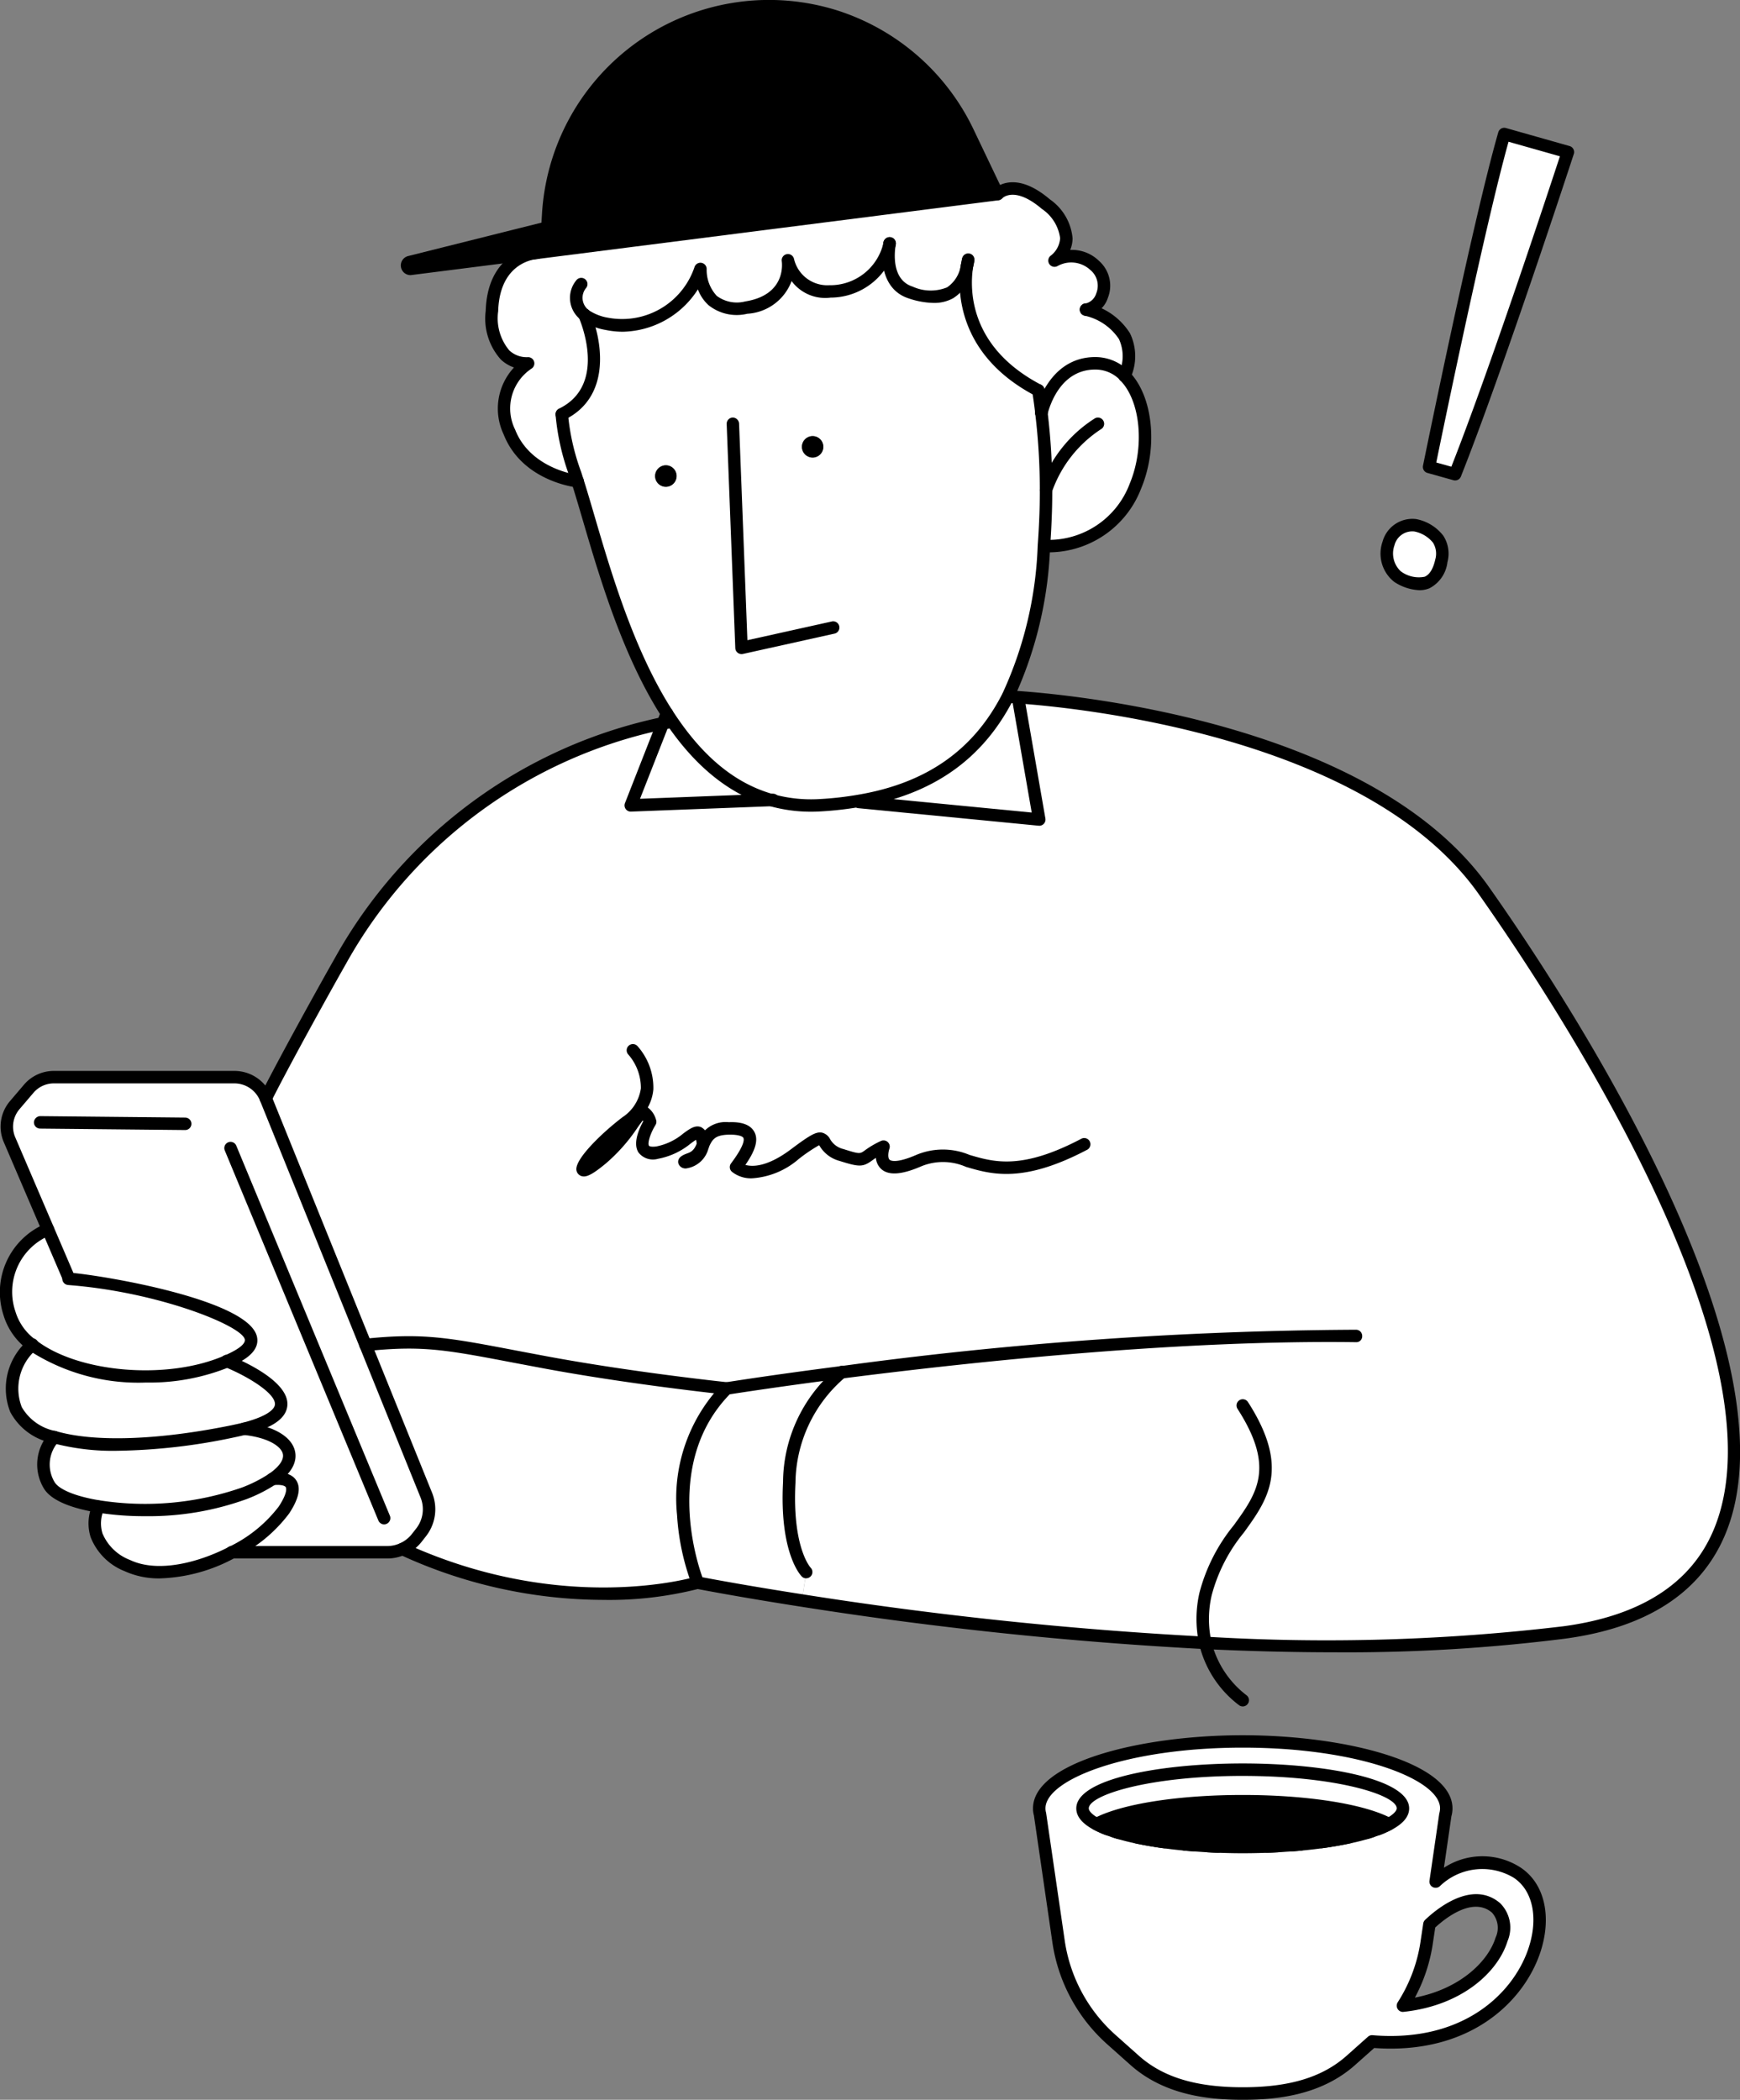 <svg xmlns="http://www.w3.org/2000/svg" width="108.632" height="131.084" viewBox="0 0 108.632 131.084"><rect x="0" y="0" width="108.632" height="131.084" fill="#808080" stroke="none"/><g transform="translate(0.389 0.377)"><path d="M284.564,1596.653l.245-.622c1.651,2.572,3.757,4.63,6.509,5.414l-8.764.335Z" transform="translate(-243.563 -1551.878)" fill="#fff"/><path d="M288.425,1581.753c-2.752-.784-4.857-2.841-6.508-5.414-2.985-4.66-4.463-11.007-5.575-14.488a16.006,16.006,0,0,1-.987-4.182c3.35-1.633,1.513-5.988,1.412-6.209a3.4,3.4,0,0,0,1.412.568,5.174,5.174,0,0,0,5.832-3.428,2.273,2.273,0,0,0,2.859,2.411c2.973-.473,2.6-2.955,2.6-2.955a2.529,2.529,0,0,0,2.62,1.944,3.792,3.792,0,0,0,3.727-2.979c-.042.251-.407,2.5,1.322,3.051s3.051.329,3.506-1.639c-.191,1.28-.347,5.234,4.463,7.747.072.467.138.933.191,1.406v.012a39.761,39.761,0,0,1,.287,4.816c0,.5-.006.987-.024,1.472q-.036,1.032-.108,2.01a24.5,24.5,0,0,1-2.249,9.4c-1.8,3.523-4.756,5.748-9.314,6.514a20.787,20.787,0,0,1-2.393.269A9.19,9.19,0,0,1,288.425,1581.753Zm3.26-22.049a.67.67,0,1,0-.67.67A.673.673,0,0,0,291.685,1559.7Zm-9.158,1.824a.673.673,0,1,0-.676.67A.674.674,0,0,0,282.526,1561.527Z" transform="translate(-240.67 -1532.186)" fill="#fff"/><path d="M280.422,1636.485c-4.385.562-7.184,1.011-7.184,1.011s-6.042-.628-11.605-1.681-6.969-1.448-10.941-1.035l-6.227-15.392c1.005-2.01,3.4-6.359,4.69-8.631a30.321,30.321,0,0,1,20.106-14.782l-2.01,5.127,8.764-.335a9.177,9.177,0,0,0,3.075.323,20.785,20.785,0,0,0,2.393-.269l.012.066,11.258,1.095-1.316-7.573.006-.066c3.643.257,21.966,2.021,29.061,12.065,7.89,11.186,27.834,43.25,5.031,46.319a126.4,126.4,0,0,1-22.415.652,244.7,244.7,0,0,1-25.184-2.644l.269-1.765s-1.286-1.268-1.059-5.6A9.036,9.036,0,0,1,280.422,1636.485Zm-9.47-13.31c-1.089.4.682.251.79-.832A1.314,1.314,0,0,1,270.952,1623.174Z" transform="translate(-228.259 -1551.199)" fill="#fff"/><path d="M330.577,1709.669c.1.054.2.1.317.155-.76-.335-1.19-.724-1.19-1.137,0-1.334,4.481-2.417,10-2.417s10,1.083,10,2.417c0,.413-.431.8-1.19,1.137.114-.054.221-.1.317-.155-1.561-.843-5.055-1.43-9.129-1.43S332.139,1708.826,330.577,1709.669Z" transform="translate(-262.508 -1596.172)" fill="#fff"/><path d="M325.184,1707.5c0-2.309,5.689-4.181,12.706-4.181s12.706,1.872,12.706,4.181a1.411,1.411,0,0,1-.054.383l-.61,4.193a4.133,4.133,0,0,1,5.091-.562c3.511,2.327.365,11.33-9.063,10.54l-1.316,1.173c-1.854,1.657-4.259,2.076-6.754,2.076s-4.9-.419-6.754-2.076l-1.46-1.3a10.157,10.157,0,0,1-3.284-6.1l-1.155-7.938A1.411,1.411,0,0,1,325.184,1707.5Zm12.706-2.417c-5.521,0-10,1.083-10,2.417,0,.413.431.8,1.19,1.137a3.455,3.455,0,0,0,.335.144c.132.048.269.1.419.143a2.815,2.815,0,0,0,.341.108c.335.1.694.192,1.089.27.353.078.73.149,1.125.209.2.036.395.066.6.09.413.06.844.108,1.292.149q.332.036.682.054c.239.018.485.036.736.048.215.012.443.024.664.03.5.018,1,.03,1.525.03s1.029-.012,1.525-.03c.221-.006.449-.018.664-.03.251-.012.5-.03.736-.048s.461-.03.682-.054c.449-.042.879-.089,1.292-.149.209-.024.407-.054.6-.09.395-.06.772-.132,1.125-.209.395-.078.754-.174,1.089-.27a2.821,2.821,0,0,0,.341-.108c.15-.048.287-.1.419-.143a3.456,3.456,0,0,0,.335-.144c.76-.335,1.19-.724,1.19-1.137C347.892,1706.169,343.411,1705.086,337.89,1705.086Zm10,14.734c5.258-.562,7.31-4.834,5.809-6.108-1.34-1.137-3.171.09-4.158,1.035l-.161,1.077A10.079,10.079,0,0,1,347.892,1719.82Z" transform="translate(-260.692 -1594.987)" fill="#fff"/><path d="M297.91,1664.791a9.037,9.037,0,0,0-3.278,6.886c-.227,4.33,1.059,5.6,1.059,5.6l-.269,1.765c-4.044-.628-6.5-1.113-6.5-1.113s-3.015-7.3,1.807-12.125C290.725,1665.8,293.525,1665.353,297.91,1664.791Z" transform="translate(-245.746 -1579.506)" fill="#fff"/><path d="M277.42,1664.549c-4.822,4.821-1.807,12.126-1.807,12.126s-8.273,2.566-18.437-2.1a2.341,2.341,0,0,0,.885-.682l.281-.359a2.332,2.332,0,0,0,.329-2.309l-3.8-9.392c3.972-.413,5.372-.012,10.941,1.035S277.42,1664.549,277.42,1664.549Z" transform="translate(-232.441 -1578.253)" fill="#fff"/><path d="M237.7,1675.924c.179-.03,2.183-.3.718,1.932a8.867,8.867,0,0,1-3.236,2.638c-2.13,1.106-4.738,1.687-6.538.831-3-1.436-1.8-3.691-1.8-3.691a18.8,18.8,0,0,0,9.1-.82A8.978,8.978,0,0,0,237.7,1675.924Z" transform="translate(-221.084 -1583.969)" fill="#fff"/><path d="M235.544,1673.832a8.977,8.977,0,0,1-1.759.891,18.8,18.8,0,0,1-9.1.819c-1.537-.251-2.7-.712-3.075-1.322a2.528,2.528,0,0,1,.311-3.009c2.447.724,6.461.6,11.145-.359q.386-.081.718-.161C236.334,1670.966,237.662,1672.372,235.544,1673.832Z" transform="translate(-218.926 -1581.876)" fill="#fff"/><path d="M231.391,1662.962c.413.168,6.64,2.782,1.065,4.217q-.332.081-.718.162c-4.684.957-8.7,1.083-11.145.359a3.462,3.462,0,0,1-2.387-1.717,3.587,3.587,0,0,1,1-4.032C221.945,1664.087,227.742,1664.571,231.391,1662.962Z" transform="translate(-217.596 -1578.365)" fill="#fff"/><path d="M221.3,1652.978c3.344.257,14.518,2.6,10.5,4.827a6.93,6.93,0,0,1-.634.311c-3.649,1.609-9.446,1.125-12.179-1.011a3.814,3.814,0,0,1-1.418-1.986,4.221,4.221,0,0,1,2.411-5.228Z" transform="translate(-217.374 -1573.519)" fill="#fff"/><path d="M243.632,1660.106a2.332,2.332,0,0,1-.329,2.309l-.281.359a2.341,2.341,0,0,1-.885.682,2.281,2.281,0,0,1-.939.2h-9.7a8.873,8.873,0,0,0,3.236-2.638c1.466-2.231-.538-1.962-.718-1.932,2.118-1.46.79-2.865-1.759-3.141,5.575-1.436-.652-4.05-1.065-4.217a7.02,7.02,0,0,0,.634-.311c4.02-2.225-7.155-4.57-10.5-4.827l-1.322-3.087-2.4-5.6a2.076,2.076,0,0,1,.329-2.154l.867-1.017a2.057,2.057,0,0,1,1.573-.73h11.264a2.125,2.125,0,0,1,1.968,1.322l6.227,15.392Z" transform="translate(-217.4 -1567.134)" fill="#fff"/><path d="M325.7,1567.432a39.76,39.76,0,0,0-.287-4.816v-.012c.054-.21.754-3.081,3.344-3.093a2.531,2.531,0,0,1,1.848.778v.006c2.554,2.566,1.478,10.624-4.905,10.624l-.132-.006q.072-.978.108-2.01C325.7,1568.418,325.7,1567.928,325.7,1567.432Z" transform="translate(-260.784 -1537.204)" fill="#fff"/><path d="M316.3,1594.383l1.316,7.573-11.258-1.095-.012-.066c4.558-.766,7.513-2.991,9.314-6.515h.006l.64.036Z" transform="translate(-253.122 -1551.175)" fill="#fff"/><path d="M363.237,1576.4s2.052.353,1.639,2.219-1.7,1.615-2.74.987S361.179,1576.316,363.237,1576.4Z" transform="translate(-275.277 -1543.989)" fill="#fff"/><path d="M370.56,1535.581l3.972,1.124s-4.361,13.37-7.041,20.112l-1.627-.454S368.951,1541.15,370.56,1535.581Z" transform="translate(-277.037 -1527.589)" fill="#fff"/><path d="M273.834,1549.15c.1.221,1.938,4.576-1.412,6.209a16.013,16.013,0,0,0,.987,4.182s-3.188-.347-4.259-3.075a3.38,3.38,0,0,1,1.172-4.283s-2.375.251-2.261-3.266c.09-2.859,1.9-3.476,2.566-3.6a.358.358,0,0,1,.072-.012l.179-.024,28.75-3.661s.981-1.1,3.009.628,1.2,2.985.538,3.523a2.146,2.146,0,0,1,2.506.3,1.582,1.582,0,0,1-.532,2.758c.174.042,3.655.856,2.411,4.134a2.531,2.531,0,0,0-1.848-.778c-2.59.012-3.29,2.883-3.344,3.093-.054-.473-.12-.939-.191-1.406-4.81-2.512-4.654-6.466-4.463-7.747a2.831,2.831,0,0,0,.072-.353c-.018.066-.042.186-.072.353-.455,1.968-1.789,2.19-3.505,1.639s-1.364-2.8-1.322-3.051a3.791,3.791,0,0,1-3.727,2.979,2.528,2.528,0,0,1-2.62-1.944s.371,2.483-2.6,2.955a2.273,2.273,0,0,1-2.859-2.411,5.174,5.174,0,0,1-5.832,3.428A3.409,3.409,0,0,1,273.834,1549.15Z" transform="translate(-237.738 -1529.876)" fill="#fff"/><path d="M349.421,1710.991c-.1.054-.2.1-.317.155s-.215.1-.335.144-.269.1-.419.143c-.114.036-.221.072-.341.108-.335.1-.694.192-1.089.269-.353.078-.73.143-1.125.209l-.6.09c-.413.06-.843.108-1.292.15l-.682.054c-.239.018-.485.036-.736.048-.215.012-.437.024-.664.03-.5.018-1.005.03-1.525.03s-1.029-.012-1.525-.03c-.227-.006-.449-.018-.664-.03-.251-.012-.5-.03-.736-.048l-.682-.054c-.449-.042-.879-.09-1.292-.15l-.6-.09c-.395-.066-.772-.132-1.125-.209-.395-.078-.754-.174-1.089-.269-.12-.036-.227-.072-.341-.108-.15-.048-.287-.1-.419-.143s-.233-.1-.335-.144-.221-.1-.317-.155c1.561-.843,5.055-1.43,9.129-1.43S347.86,1710.147,349.421,1710.991Z" transform="translate(-263.094 -1597.494)"/><ellipse cx="0.67" cy="0.67" rx="0.67" ry="0.67" transform="translate(49.675 26.847)"/><path d="M285.764,1570.151a.67.67,0,1,1-.67.67A.674.674,0,0,1,285.764,1570.151Z" transform="translate(-244.584 -1541.479)"/><path d="M272.653,1547.971l-.179.024A.97.97,0,0,1,272.653,1547.971Z" transform="translate(-239.513 -1532.567)"/><path d="M267.968,1536.051l.048-.8a13.949,13.949,0,0,1,7.25-11.378,13.694,13.694,0,0,1,10.941-.927l.048.018a13.759,13.759,0,0,1,7.962,7.113l1.854,3.882-28.75,3.661a.97.97,0,0,0-.179.024.358.358,0,0,0-.072.012l-7.621.969a.216.216,0,0,1-.078-.425Z" transform="translate(-234.181 -1522.221)"/></g><g transform="translate(0 0)"><path d="M325.023,1563.865a.389.389,0,0,1-.386-.345c-.053-.468-.118-.93-.19-1.391a.389.389,0,1,1,.769-.119c.072.471.139.943.194,1.42a.388.388,0,0,1-.342.431Z" transform="translate(-260.005 -1537.7)"/><path d="M290.657,1589.325a9.494,9.494,0,0,1-2.6-.355c-2.558-.729-4.822-2.6-6.73-5.577-2.442-3.813-3.881-8.719-4.932-12.3-.248-.843-.474-1.614-.686-2.279l-.145-.455a14.759,14.759,0,0,1-.858-3.807.389.389,0,0,1,.774-.075,14,14,0,0,0,.825,3.645l.145.455c.214.671.442,1.447.691,2.3,1.038,3.537,2.459,8.381,4.841,12.1,1.828,2.847,3.885,4.565,6.288,5.249a8.8,8.8,0,0,0,2.945.309,20.307,20.307,0,0,0,2.349-.265c4.278-.718,7.233-2.781,9.035-6.308a23.979,23.979,0,0,0,2.207-9.249q.072-.971.108-2c.017-.48.023-.966.023-1.458a39.477,39.477,0,0,0-.284-4.768.389.389,0,0,1,.772-.095,40.2,40.2,0,0,1,.29,4.863c0,.5-.006,1-.025,1.485q-.036,1.039-.108,2.025a24.72,24.72,0,0,1-2.291,9.547c-1.921,3.759-5.06,5.958-9.6,6.72a21.411,21.411,0,0,1-2.436.275C291.058,1589.319,290.857,1589.325,290.657,1589.325Z" transform="translate(-240.02 -1538.653)"/><path d="M325.633,1571.573a.389.389,0,0,1,0-.778,5.409,5.409,0,0,0,5.226-3.514c.946-2.275.678-5.167-.6-6.447a.389.389,0,1,1,.551-.549c1.5,1.509,1.837,4.712.764,7.294A6.2,6.2,0,0,1,325.633,1571.573Z" transform="translate(-260.326 -1537.093)"/><path d="M325.153,1562.737a.383.383,0,0,1-.389-.383v-.012a.375.375,0,0,1,.013-.1c.145-.57,1-3.372,3.718-3.385a2.931,2.931,0,0,1,2.127.894.389.389,0,0,1-.553.547,2.138,2.138,0,0,0-1.571-.662c-2.091.01-2.8,2.135-2.965,2.789A.393.393,0,0,1,325.153,1562.737Z" transform="translate(-260.134 -1536.566)"/><path d="M321.789,1556.978a.387.387,0,0,1-.179-.044c-5.066-2.647-4.853-6.906-4.667-8.149.035-.195.062-.326.081-.4a.359.359,0,0,1,.017-.077.389.389,0,0,1,.748.212c-.005.027-.015.073-.021.092-.01.036-.03.145-.058.3-.211,1.417-.224,4.991,4.26,7.333a.389.389,0,0,1-.181.733Z" transform="translate(-256.962 -1532.219)"/><path d="M312.013,1550.459a5.124,5.124,0,0,1-1.549-.279c-1.517-.483-1.815-2.117-1.587-3.485a.389.389,0,0,1,.767.128c-.084.509-.258,2.2,1.057,2.617a2.718,2.718,0,0,0,2.151.046,2.011,2.011,0,0,0,.858-1.4,2.364,2.364,0,0,0,.066-.32.389.389,0,1,1,.77.109,3.2,3.2,0,0,1-.082.4,2.752,2.752,0,0,1-1.228,1.887A2.425,2.425,0,0,1,312.013,1550.459Z" transform="translate(-253.723 -1531.548)"/><path d="M309.3,1547.132a.389.389,0,0,1-.389-.389.474.474,0,0,1,.014-.106.389.389,0,0,1,.769.082.461.461,0,0,1-.015.108A.389.389,0,0,1,309.3,1547.132Z" transform="translate(-253.765 -1531.531)"/><path d="M279.858,1552.258a5.285,5.285,0,0,1-1.072-.111,3.814,3.814,0,0,1-1.571-.642.389.389,0,0,1,.477-.615,3.062,3.062,0,0,0,1.251.495,4.767,4.767,0,0,0,5.38-3.151.389.389,0,0,1,.763.121,2.372,2.372,0,0,0,.632,1.664,2.094,2.094,0,0,0,1.778.347c2.5-.4,2.309-2.3,2.279-2.515a.389.389,0,0,1,.762-.151,2.133,2.133,0,0,0,2.2,1.653,3.408,3.408,0,0,0,3.4-2.7.389.389,0,1,1,.747.216,4.177,4.177,0,0,1-4.059,3.258,2.613,2.613,0,0,1-2.436-1.033,3.147,3.147,0,0,1-2.766,2.041,2.815,2.815,0,0,1-2.42-.536,2.51,2.51,0,0,1-.663-.987A5.694,5.694,0,0,1,279.858,1552.258Z" transform="translate(-240.968 -1531.548)"/><path d="M277.108,1553.277a.389.389,0,0,1-.238-.082,1.719,1.719,0,0,1-.273-2.445.389.389,0,0,1,.629.458.96.96,0,0,0,.121,1.372.389.389,0,0,1-.239.7Z" transform="translate(-240.623 -1533.244)"/><path d="M275.093,1560.776a.389.389,0,0,1-.17-.739c3.106-1.514,1.248-5.656,1.229-5.7a.39.39,0,1,1,.723-.289c.62,1.382,1.5,5.17-1.611,6.686A.388.388,0,0,1,275.093,1560.776Z" transform="translate(-240.02 -1534.527)"/><path d="M259.154,1538.768a.605.605,0,0,1-.136-1.193l8.318-2.084.03-.511a14.2,14.2,0,0,1,18.705-12.65l.06.022a14.226,14.226,0,0,1,8.176,7.309l1.854,3.882a.388.388,0,0,1-.3.553l-28.927,3.685-.022,0a.525.525,0,0,1-.052.01l-7.621.968A.591.591,0,0,1,259.154,1538.768Zm.053-.44h0Zm-.068-.338h0Zm22.4-15.634a13.34,13.34,0,0,0-6.347,1.61,13.48,13.48,0,0,0-7.047,11.061l-.048.794a.39.39,0,0,1-.294.354l-5.788,1.449,4.747-.6.02,0a.359.359,0,0,1,.05-.01l.179-.024,28.218-3.594L293.6,1530a13.448,13.448,0,0,0-7.737-6.912l-.059-.022A13.221,13.221,0,0,0,281.537,1522.357Z" transform="translate(-233.531 -1521.592)"/><path d="M273.149,1562.359l-.042,0c-.14-.015-3.436-.406-4.579-3.32a3.766,3.766,0,0,1,.65-4.169,2.3,2.3,0,0,1-.814-.489,3.831,3.831,0,0,1-.952-3.046c.1-3.2,2.233-3.848,2.883-3.97a.509.509,0,0,1,.091-.016,1.292,1.292,0,0,1,.232-.027.389.389,0,0,1,.006.778.673.673,0,0,0-.105.015.37.37,0,0,1-.08.009c-.65.127-2.17.686-2.249,3.236a3.133,3.133,0,0,0,.694,2.443,1.586,1.586,0,0,0,1.14.424.391.391,0,0,1,.406.267.387.387,0,0,1-.168.453,2.987,2.987,0,0,0-1.011,3.808c.97,2.47,3.911,2.827,3.94,2.83a.389.389,0,0,1-.042.776Z" transform="translate(-237.088 -1531.929)"/><path d="M332.212,1558.165a.386.386,0,0,1-.389-.386.42.42,0,0,1,.025-.144,2.559,2.559,0,0,0,.011-2.154,3.455,3.455,0,0,0-2.14-1.461.391.391,0,0,1-.309-.38.386.386,0,0,1,.386-.389h.006a.4.4,0,0,1,.092.011,4.171,4.171,0,0,1,2.654,1.857,3.291,3.291,0,0,1,.033,2.781A.39.39,0,0,1,332.212,1558.165Z" transform="translate(-262 -1534.312)"/><path d="M326.1,1548.953a.389.389,0,0,1,0-.778.92.92,0,0,0,.635-.624,1.27,1.27,0,0,0-.371-1.463,1.751,1.751,0,0,0-2.043-.244.389.389,0,0,1-.441-.637,1.5,1.5,0,0,0,.6-1.1,2.618,2.618,0,0,0-1.144-1.832c-1.682-1.435-2.439-.692-2.471-.659a.393.393,0,0,1-.547.017.385.385,0,0,1-.028-.54c.051-.057,1.262-1.36,3.552.59a3.315,3.315,0,0,1,1.415,2.432,1.958,1.958,0,0,1-.147.724,2.4,2.4,0,0,1,1.792.68,2.062,2.062,0,0,1,.558,2.315A1.625,1.625,0,0,1,326.1,1548.953Z" transform="translate(-258.294 -1529.236)"/><path d="M325.633,1570.089a.359.359,0,0,1-.085-.009.388.388,0,0,1-.3-.461,8.267,8.267,0,0,1,3.4-4.383.389.389,0,0,1,.459.628,7.7,7.7,0,0,0-3.1,3.923A.389.389,0,0,1,325.633,1570.089Z" transform="translate(-260.326 -1539.098)"/><path d="M293.491,1579.931a.39.39,0,0,1-.389-.374l-.538-13.993a.39.39,0,0,1,.374-.4.4.4,0,0,1,.4.374l.52,13.526,5.258-1.167a.389.389,0,1,1,.169.759l-5.714,1.268A.387.387,0,0,1,293.491,1579.931Z" transform="translate(-247.196 -1539.098)"/><path d="M244.2,1620.581a.39.39,0,0,1-.347-.563c1.022-2.042,3.427-6.411,4.7-8.65a30.506,30.506,0,0,1,20.375-14.972c.2-.039.3-.052.3-.052a.389.389,0,0,1,.1.773c-.008,0-.094.012-.254.043a29.706,29.706,0,0,0-19.842,14.592c-1.268,2.232-3.665,6.583-4.68,8.614A.389.389,0,0,1,244.2,1620.581Z" transform="translate(-227.608 -1551.627)"/><path d="M328.441,1653.686q-3.884,0-8.116-.2a243.989,243.989,0,0,1-25.226-2.649c-4-.622-6.493-1.111-6.517-1.115a.39.39,0,0,1-.284-.234,14.969,14.969,0,0,1-.933-4.379,10.277,10.277,0,0,1,2.824-8.17.388.388,0,0,1,.214-.109c.028,0,2.856-.456,7.2-1.012a247.3,247.3,0,0,1,32.154-2.27.388.388,0,0,1,.384.394.367.367,0,0,1-.394.384c-10.78-.145-23.374,1.155-32.046,2.264-3.814.489-6.455.9-7.047.989-4.037,4.152-2.121,10.263-1.706,11.421.68.129,2.952.552,6.275,1.068a243.011,243.011,0,0,0,25.144,2.641,124.839,124.839,0,0,0,22.344-.649c4.756-.64,7.892-2.625,9.321-5.9,4.774-10.942-9.982-33.237-14.618-39.809-6.985-9.889-25.191-11.65-28.77-11.9l-.632-.034a.389.389,0,0,1-.368-.409.4.4,0,0,1,.408-.369l.643.036c3.645.257,22.168,2.054,29.355,12.229,4.7,6.657,19.631,29.254,14.695,40.568-1.544,3.541-4.885,5.681-9.929,6.36A108.5,108.5,0,0,1,328.441,1653.686Z" transform="translate(-245.096 -1550.537)"/><path d="M240.935,1663.787h-9.7a.389.389,0,1,1,0-.777h9.7a1.89,1.89,0,0,0,.78-.169,1.961,1.961,0,0,0,.741-.571l.278-.355a1.95,1.95,0,0,0,.275-1.924l-10.026-24.783a1.726,1.726,0,0,0-1.607-1.079H220.111a1.67,1.67,0,0,0-1.277.592l-.868,1.018a1.682,1.682,0,0,0-.267,1.751l3.726,8.689-.346.183-.361.144-.012-.03-3.723-8.684a2.454,2.454,0,0,1,.39-2.558l.867-1.017a2.445,2.445,0,0,1,1.869-.867h11.264a2.5,2.5,0,0,1,2.328,1.565L243.73,1659.7a2.731,2.731,0,0,1-.383,2.695l-.281.359a2.747,2.747,0,0,1-1.036.8A2.664,2.664,0,0,1,240.935,1663.787Z" transform="translate(-216.749 -1566.496)"/><path d="M225.833,1659.189a12.534,12.534,0,0,1-7.345-2.038,4.156,4.156,0,0,1-1.554-2.193,4.633,4.633,0,0,1,2.648-5.692.389.389,0,0,1,.279.726,3.817,3.817,0,0,0-2.175,4.765,3.4,3.4,0,0,0,1.281,1.78c2.637,2.06,8.253,2.518,11.783.962.211-.092.409-.188.6-.295.27-.15.714-.441.655-.712-.185-.852-5.392-2.958-10.994-3.388a.357.357,0,0,1-.048-.006.389.389,0,0,1,.036-.776.582.582,0,0,1,.083.008c1.966.154,11.177,1.671,11.684,4,.127.582-.222,1.106-1.037,1.557a7.345,7.345,0,0,1-.668.328A13.244,13.244,0,0,1,225.833,1659.189Z" transform="translate(-216.723 -1572.881)"/><path d="M224.269,1668.277a14.583,14.583,0,0,1-4.05-.483,3.794,3.794,0,0,1-2.634-1.937,3.973,3.973,0,0,1,1.117-4.486.371.371,0,0,1,.535,0,.405.405,0,0,1,0,.563l-.006.006a3.214,3.214,0,0,0-.928,3.611,3.123,3.123,0,0,0,2.138,1.5c2.378.7,6.373.57,10.957-.367.251-.053.486-.105.7-.157,1.775-.458,2-.952,2.011-1.144.048-.715-1.8-1.8-3.129-2.336a.541.541,0,0,1-.152-.1.389.389,0,0,1,.465-.614c.946.388,3.69,1.641,3.592,3.1-.054.806-.9,1.41-2.6,1.845-.23.056-.474.112-.735.166A37.221,37.221,0,0,1,224.269,1668.277Z" transform="translate(-216.944 -1577.709)"/><path d="M227.322,1675.889a18.38,18.38,0,0,1-2.958-.225c-1.229-.2-2.809-.625-3.343-1.5a2.892,2.892,0,0,1,.362-3.481.389.389,0,0,1,.562.538,2.13,2.13,0,0,0-.26,2.539c.288.474,1.337.9,2.806,1.14a18.408,18.408,0,0,0,8.893-.8,8.666,8.666,0,0,0,1.682-.851c.651-.449.96-.9.867-1.263-.117-.464-.919-1.006-2.448-1.17a.389.389,0,0,1,.084-.773c1.722.185,2.888.841,3.118,1.753.126.5.023,1.265-1.181,2.095a9.417,9.417,0,0,1-1.836.933A17.935,17.935,0,0,1,227.322,1675.889Z" transform="translate(-218.278 -1581.238)"/><path d="M230.423,1681.864a5.129,5.129,0,0,1-2.206-.45,3.759,3.759,0,0,1-2.125-2.122,2.872,2.872,0,0,1,.148-2.1.389.389,0,0,1,.687.364h0a2.114,2.114,0,0,0-.093,1.506,3.037,3.037,0,0,0,1.717,1.652c1.773.843,4.361.127,6.191-.826a8.553,8.553,0,0,0,3.092-2.507c.6-.914.457-1.186.438-1.214-.093-.144-.514-.162-.769-.12a.4.4,0,0,1-.458-.384.384.384,0,0,1,.383-.389c.137-.025,1.093-.15,1.5.469.306.471.162,1.147-.441,2.066a9.2,9.2,0,0,1-3.382,2.77A10.416,10.416,0,0,1,230.423,1681.864Z" transform="translate(-220.433 -1583.329)"/><path d="M250.112,1664.636a.389.389,0,0,1-.359-.24l-9.589-23.1a.389.389,0,0,1,.718-.3l9.589,23.1a.389.389,0,0,1-.21.509A.4.4,0,0,1,250.112,1664.636Z" transform="translate(-226.13 -1569.474)"/><path d="M229.7,1638.938h0l-9.051-.09a.389.389,0,0,1-.385-.393.407.407,0,0,1,.392-.385l9.051.09a.389.389,0,0,1,0,.778Z" transform="translate(-218.146 -1568.393)"/><path d="M271.009,1686.158a30.43,30.43,0,0,1-12.708-2.825.389.389,0,0,1,.324-.707c9.9,4.544,18.078,2.107,18.16,2.082a.389.389,0,1,1,.23.743A22.627,22.627,0,0,1,271.009,1686.158Z" transform="translate(-233.338 -1586.281)"/><path d="M277.16,1664.678l-.041,0c-.06-.007-6.122-.642-11.638-1.685l-1.591-.3c-4.286-.818-5.73-1.094-9.238-.729a.394.394,0,0,1-.427-.346.388.388,0,0,1,.346-.427c3.621-.377,5.213-.073,9.464.738l1.589.3c5.483,1.038,11.513,1.67,11.573,1.676a.389.389,0,0,1-.039.776Z" transform="translate(-231.791 -1577.616)"/><path d="M348.508,1711.418a.39.39,0,0,1-.269-.671,32.365,32.365,0,0,0-16.416,0,.389.389,0,0,1-.413.643c-.128-.051-.248-.1-.357-.153l-.071-.033c-.1-.046-.188-.089-.272-.135a.389.389,0,0,1,.006-.681c1.686-.911,5.255-1.477,9.313-1.477s7.627.566,9.313,1.477a.389.389,0,0,1,.005.682c-.083.046-.175.089-.271.134l-.07.033c-.109.051-.23.1-.357.153A.4.4,0,0,1,348.508,1711.418Z" transform="translate(-262.444 -1596.856)"/><path d="M359.063,1712.926a.389.389,0,0,1-.112-.761l.336-.106a.389.389,0,0,1,.236.741l-.346.109A.37.37,0,0,1,359.063,1712.926Z" transform="translate(-273.758 -1598.113)"/><path d="M354.352,1713.748a.389.389,0,0,1-.057-.773l.6-.09c.382-.064.753-.128,1.1-.2a.389.389,0,1,1,.168.759c-.36.079-.742.146-1.144.213l-.611.091A.416.416,0,0,1,354.352,1713.748Z" transform="translate(-271.866 -1598.367)"/><path d="M351.052,1714.254a.389.389,0,0,1-.029-.777l.681-.053a.389.389,0,0,1,.061.776l-.683.053Z" transform="translate(-270.54 -1598.669)"/><path d="M348.713,1714.4a.389.389,0,0,1-.01-.777c.215-.006.425-.018.629-.028l.065.775c-.234.012-.452.025-.675.03Z" transform="translate(-269.6 -1598.739)"/><path d="M343.175,1714.4h-.011c-.223,0-.44-.017-.651-.028a.4.4,0,0,1-.379-.41.386.386,0,0,1,.4-.368l.023,0c.2.011.414.022.63.028a.389.389,0,0,1-.01.777Z" transform="translate(-267.112 -1598.737)"/><path d="M340.815,1714.254h-.031l-.683-.053a.389.389,0,0,1,.061-.776l.681.054a.389.389,0,0,1-.029.777Z" transform="translate(-266.152 -1598.669)"/><path d="M336.812,1713.748a.387.387,0,0,1-.058,0l-.6-.09c-.408-.068-.791-.135-1.15-.213a.389.389,0,0,1,.167-.759c.347.076.718.14,1.105.205l.6.089a.389.389,0,0,1-.057.774Z" transform="translate(-264.123 -1598.367)"/><path d="M333.034,1712.926a.366.366,0,0,1-.112-.017l-.346-.109a.389.389,0,0,1,.236-.741l.336.107a.389.389,0,0,1-.112.761Z" transform="translate(-263.163 -1598.114)"/><path d="M337.629,1725.433c-1.966,0-4.831-.226-7.013-2.176l-1.46-1.3a10.568,10.568,0,0,1-3.41-6.335l-1.155-7.938a1.578,1.578,0,0,1-.058-.439c0-2.861,6.658-4.57,13.095-4.57s13.095,1.709,13.095,4.57a1.822,1.822,0,0,1-.069.49l-.465,3.214a4.378,4.378,0,0,1,4.786-.014h0c1.516,1,1.985,3.119,1.2,5.388-1.041,2.994-4.372,6.307-10.339,5.877l-1.193,1.062C342.46,1725.208,339.594,1725.433,337.629,1725.433Zm0-21.984c-7.259,0-12.317,2-12.317,3.792a1,1,0,0,0,.039.276l1.165,7.989a9.788,9.788,0,0,0,3.158,5.868l1.46,1.3c1.509,1.349,3.573,1.977,6.495,1.977s4.985-.628,6.495-1.977l1.317-1.173a.382.382,0,0,1,.291-.1c5.628.47,8.748-2.584,9.708-5.343.668-1.923.318-3.683-.891-4.485a3.811,3.811,0,0,0-4.615.526.389.389,0,0,1-.647-.344l.61-4.193a1.253,1.253,0,0,0,.05-.327C349.946,1705.448,344.887,1703.449,337.629,1703.449Z" transform="translate(-260.041 -1594.349)"/><path d="M362.883,1726.614a.389.389,0,0,1-.328-.6,9.627,9.627,0,0,0,1.432-3.841l.162-1.08a.39.39,0,0,1,.115-.223c.652-.625,2.916-2.545,4.678-1.051a2.151,2.151,0,0,1,.47,2.376c-.59,1.915-2.825,4.024-6.488,4.415Zm2.015-5.271-.142.944a10.308,10.308,0,0,1-1.128,3.435c2.831-.546,4.583-2.269,5.04-3.754a1.426,1.426,0,0,0-.229-1.554C367.242,1719.4,365.529,1720.762,364.9,1721.343Z" transform="translate(-275.293 -1601.016)"/><path d="M339.445,1711.226c-.526,0-1.038-.012-1.54-.031-.221-.005-.452-.018-.671-.029-.246-.013-.489-.03-.726-.047s-.484-.032-.712-.056c-.451-.043-.888-.092-1.307-.151-.207-.023-.412-.055-.618-.092-.392-.059-.778-.133-1.139-.212-.431-.086-.821-.193-1.112-.276a3.06,3.06,0,0,1-.376-.12c-.132-.041-.274-.09-.41-.139l-.071-.029a3.167,3.167,0,0,1-.3-.13c-.936-.415-1.411-.916-1.411-1.487,0-1.843,5.227-2.806,10.391-2.806s10.391.964,10.391,2.806c0,.574-.479,1.076-1.422,1.493-.072.038-.177.081-.288.125l-.06.024c-.147.054-.29.1-.445.153a3.132,3.132,0,0,1-.366.115c-.277.079-.666.186-1.107.273-.352.078-.738.151-1.142.212-.194.036-.4.068-.619.093-.407.058-.844.107-1.3.15-.224.023-.458.042-.7.055s-.488.035-.737.048c-.217.011-.448.024-.673.029C340.483,1711.214,339.97,1711.226,339.445,1711.226Zm0-4.827c-5.868,0-9.613,1.2-9.613,2.028,0,.173.252.469.959.781l.025.013a2.4,2.4,0,0,0,.234.1l.063.025c.116.042.249.088.393.133a2.635,2.635,0,0,0,.316.1c.289.083.659.184,1.07.266.353.077.721.148,1.107.206.2.036.389.065.59.089.418.06.842.106,1.284.148.219.023.44.041.666.053.256.019.492.036.735.048.214.011.437.024.655.03.992.036,2.043.036,3.026,0,.222-.006.446-.019.657-.03.245-.012.482-.029.713-.046.249-.014.47-.031.685-.054.446-.043.87-.089,1.277-.148.212-.025.4-.054.591-.088.4-.06.765-.131,1.11-.206.42-.084.79-.184,1.066-.264a2.541,2.541,0,0,0,.307-.1c.167-.054.3-.1.426-.146l.052-.021a2.467,2.467,0,0,0,.234-.1c.732-.324.983-.62.983-.793C349.058,1707.6,345.313,1706.4,339.445,1706.4Z" transform="translate(-261.857 -1595.534)"/><path d="M344.483,1686.789a.384.384,0,0,1-.217-.066,6.694,6.694,0,0,1-2.5-3.816,7.326,7.326,0,0,1,.017-3.224,11.066,11.066,0,0,1,2.139-4.2c1.451-2.008,2.6-3.594.235-7.271a.389.389,0,0,1,.655-.421c2.649,4.123,1.236,6.077-.259,8.146a10.27,10.27,0,0,0-2.009,3.914,6.542,6.542,0,0,0-.019,2.88,6.007,6.007,0,0,0,2.177,3.348.389.389,0,0,1-.218.711Z" transform="translate(-266.896 -1580.262)"/><path d="M317.361,1602.153a.244.244,0,0,1-.038,0l-11.258-1.094a.388.388,0,0,1-.349-.424.378.378,0,0,1,.425-.349l10.75,1.045-1.229-7.07a.389.389,0,0,1,.317-.45.393.393,0,0,1,.45.316l1.316,7.573a.389.389,0,0,1-.383.456Z" transform="translate(-252.479 -1550.606)"/><path d="M282.293,1601.907a.389.389,0,0,1-.362-.531l2.255-5.749a.389.389,0,0,1,.724.285l-2.039,5.194,8.286-.318a.394.394,0,0,1,.407.369.389.389,0,0,1-.369.408l-.12.006-8.768.335Z" transform="translate(-242.913 -1551.24)"/><path d="M299.871,1677.4a.384.384,0,0,1-.27-.111c-.057-.057-1.408-1.442-1.174-5.9a9.355,9.355,0,0,1,3.446-7.186.389.389,0,0,1,.441.641,8.752,8.752,0,0,0-3.111,6.586c-.212,4.042.936,5.293.948,5.305a.39.39,0,0,1-.28.661Z" transform="translate(-249.54 -1578.868)"/><path d="M367.23,1556.944a.378.378,0,0,1-.1-.014l-1.627-.455a.388.388,0,0,1-.276-.452c.031-.152,3.108-15.292,4.7-20.813a.386.386,0,0,1,.48-.266l3.972,1.125a.388.388,0,0,1,.264.494c-.044.134-4.4,13.459-7.049,20.135A.389.389,0,0,1,367.23,1556.944Zm-1.174-1.12.941.263c2.4-6.094,6.056-17.18,6.778-19.379l-3.208-.908C369.1,1541.062,366.52,1553.557,366.056,1555.824Z" transform="translate(-276.386 -1526.951)"/><path d="M363.237,1580.195a3.093,3.093,0,0,1-1.566-.519,2.245,2.245,0,0,1-.731-2.509,1.933,1.933,0,0,1,2.049-1.418.368.368,0,0,1,.05.006,2.79,2.79,0,0,1,1.694,1.038,2.058,2.058,0,0,1,.259,1.649,2.113,2.113,0,0,1-1.118,1.63A1.619,1.619,0,0,1,363.237,1580.195Zm-.359-3.671a1.149,1.149,0,0,0-1.194.869,1.518,1.518,0,0,0,.392,1.619,1.877,1.877,0,0,0,1.494.342c.311-.132.534-.5.663-1.081a1.3,1.3,0,0,0-.142-1.044,2,2,0,0,0-1.162-.7Z" transform="translate(-274.625 -1543.35)"/><path d="M292.9,1642.2a1.9,1.9,0,0,1-1.285-.415.388.388,0,0,1-.044-.515c.85-1.134.821-1.492.769-1.593s-.322-.21-.9-.2c-.9.018-1.045.324-1.259.787l-.03.065a.389.389,0,0,1-.7-.329l.029-.063a1.849,1.849,0,0,1,1.949-1.238c.854-.037,1.382.185,1.606.624.3.576-.077,1.33-.569,2.042.445.124,1.373.135,2.858-.985,1.2-.9,1.555-1.089,1.915-1.032a.785.785,0,0,1,.52.416,1.3,1.3,0,0,0,.823.61c1.013.32,1.031.308,1.339.087a5.631,5.631,0,0,1,1.007-.59.389.389,0,0,1,.529.485c-.062.176-.123.56.011.685.052.049.38.262,1.692-.311a4.3,4.3,0,0,1,3.3.011c1.525.449,3.254.956,6.992-1.015a.389.389,0,0,1,.362.688c-4.018,2.117-5.989,1.54-7.574,1.074a3.571,3.571,0,0,0-2.77-.045c-1.244.543-2.073.6-2.536.166a1.058,1.058,0,0,1-.319-.684c-.1.063-.174.119-.243.168-.57.409-.8.412-2.027.023a2.06,2.06,0,0,1-1.238-.925l-.038-.055a10.172,10.172,0,0,0-1.28.867A4.923,4.923,0,0,1,292.9,1642.2Z" transform="translate(-245.93 -1568.643)"/><path d="M287.949,1642.313a.465.465,0,0,1-.438-.326c-.078-.382.33-.532.6-.631.321-.114.429-.312.568-.625a.389.389,0,0,1,.742.2,1.679,1.679,0,0,1-1.454,1.384Z" transform="translate(-245.162 -1569.369)"/><path d="M277.346,1638.81a.505.505,0,0,1-.179-.033.455.455,0,0,1-.288-.366c-.1-.693,1.623-2.346,2.877-3.3a2.586,2.586,0,0,0,1.147-1.8,3.16,3.16,0,0,0-.791-2.12.389.389,0,0,1,.57-.529,3.91,3.91,0,0,1,1,2.71,2.833,2.833,0,0,1-.348,1.132,1.417,1.417,0,0,1,.511.749.389.389,0,0,1-.031.348c-.312.5-.509,1.13-.406,1.29.022.033.147.088.459.046a3.721,3.721,0,0,0,1.686-.811c.4-.291.742-.544,1.111-.394a.927.927,0,0,1,.474.776,1.5,1.5,0,0,1,.015.425.393.393,0,0,1-.434.337.388.388,0,0,1-.337-.434.749.749,0,0,0-.01-.2c-.008-.046-.016-.084-.025-.114-.1.06-.23.157-.336.234a4.494,4.494,0,0,1-2.039.952,1.143,1.143,0,0,1-1.217-.393c-.377-.582.059-1.523.294-1.945l-.027-.056c-.094.115-.217.289-.322.439a10.909,10.909,0,0,1-1.97,2.234C277.972,1638.619,277.6,1638.81,277.346,1638.81Z" transform="translate(-240.892 -1565.367)"/></g></svg>